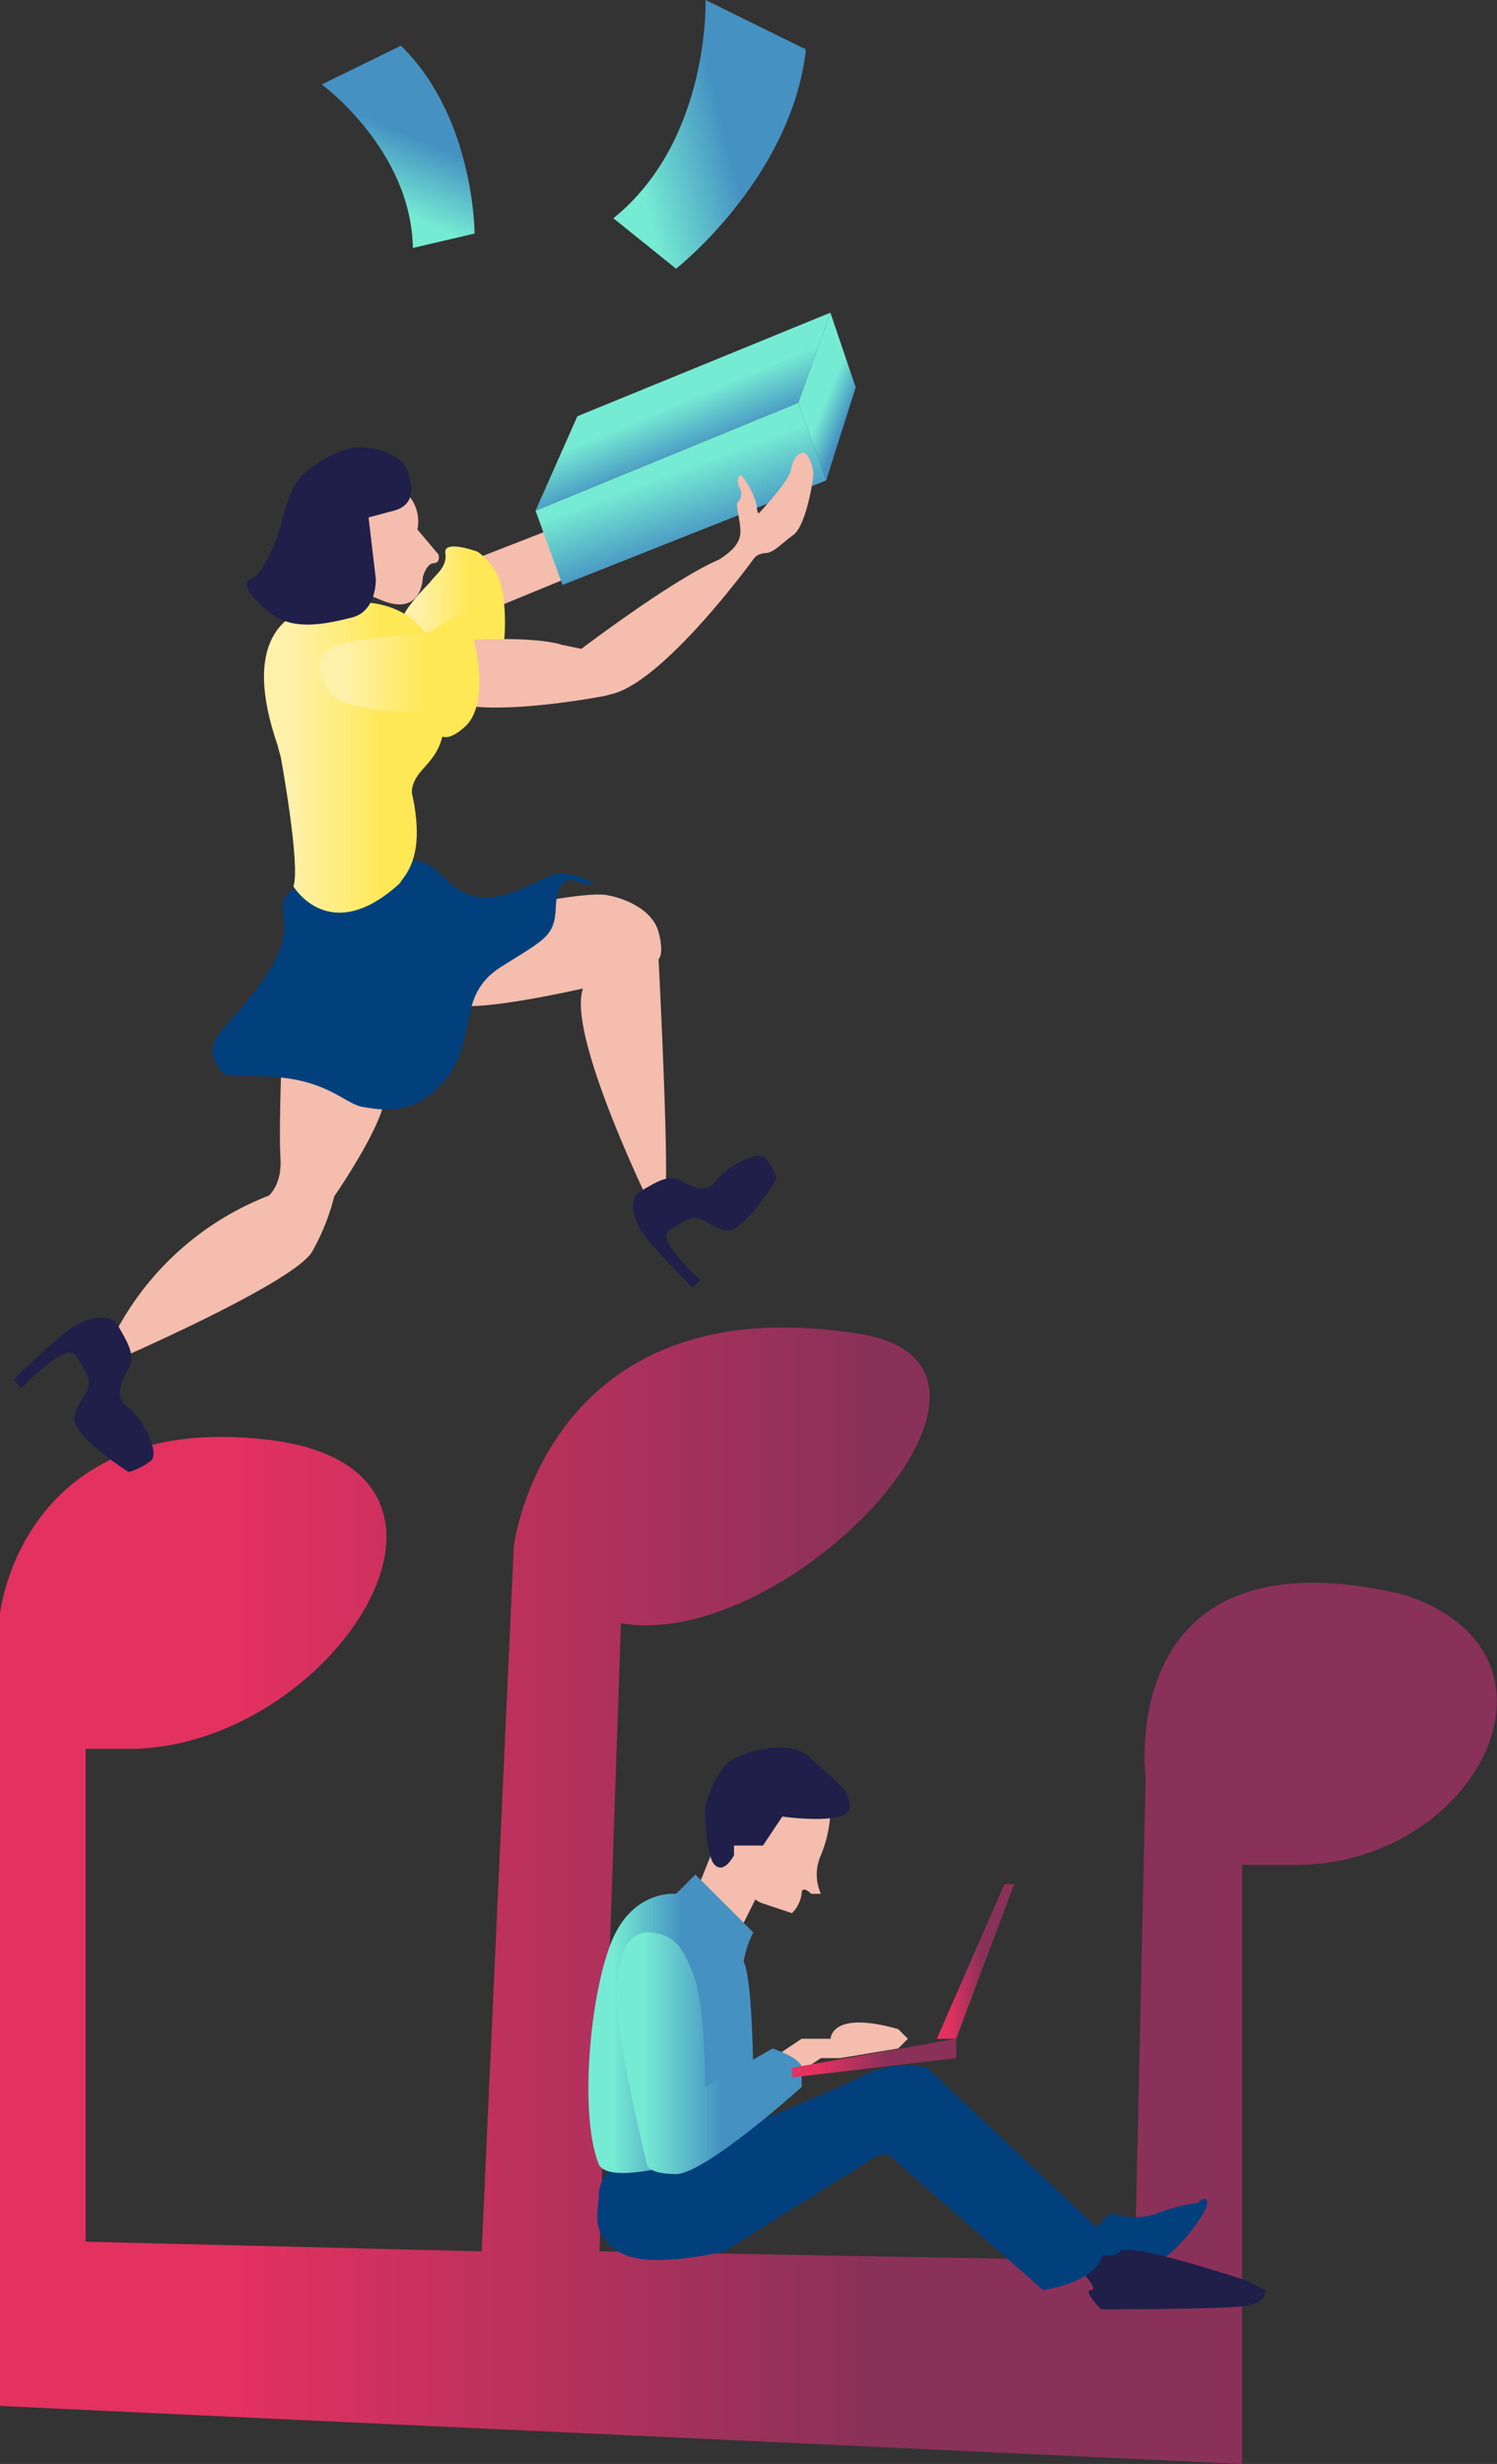 <?xml version="1.0" encoding="UTF-8"?> <svg xmlns="http://www.w3.org/2000/svg" xmlns:xlink="http://www.w3.org/1999/xlink" viewBox="0 0 155 255"><rect x="0" y="0" width="155" height="255" fill="#333333" stroke="none"/> <defs> <style>.cls-1{fill:url(#Безымянный_градиент_31);}.cls-2{fill:#01407d;}.cls-3{fill:#1f1f4a;}.cls-4{fill:#f4bdad;}.cls-5{fill:url(#Безымянный_градиент_4);}.cls-6{fill:url(#Безымянный_градиент_4-2);}.cls-7{fill:url(#Безымянный_градиент_31-2);}.cls-8{fill:url(#Безымянный_градиент_31-3);}.cls-9{fill:url(#Безымянный_градиент_6);}.cls-10{fill:url(#Безымянный_градиент_4-3);}.cls-11{fill:url(#linear-gradient);}.cls-12{fill:url(#linear-gradient-2);}.cls-13{fill:url(#linear-gradient-3);}.cls-14{fill:url(#Безымянный_градиент_2);}.cls-15{fill:url(#Безымянный_градиент_4-4);}.cls-16{fill:url(#Безымянный_градиент_4-5);}</style> <linearGradient id="Безымянный_градиент_31" y1="196.19" x2="155" y2="196.19" gradientUnits="userSpaceOnUse"> <stop offset="0.16" stop-color="#e33160"></stop> <stop offset="0.58" stop-color="#8a3159"></stop> </linearGradient> <linearGradient id="Безымянный_градиент_4" x1="60.92" y1="209.44" x2="78" y2="209.44" gradientUnits="userSpaceOnUse"> <stop offset="0.15" stop-color="#76ebd3"></stop> <stop offset="0.57" stop-color="#4591c2"></stop> </linearGradient> <linearGradient id="Безымянный_градиент_4-2" x1="63.84" y1="212.5" x2="83" y2="212.5" xlink:href="#Безымянный_градиент_4"></linearGradient> <linearGradient id="Безымянный_градиент_31-2" x1="82" y1="213" x2="99" y2="213" xlink:href="#Безымянный_градиент_31"></linearGradient> <linearGradient id="Безымянный_градиент_31-3" x1="97" y1="203" x2="105" y2="203" xlink:href="#Безымянный_градиент_31"></linearGradient> <linearGradient id="Безымянный_градиент_6" x1="70.93" y1="47.71" x2="73.67" y2="77.47" gradientTransform="translate(-12.64 17.07) rotate(-14.9)" gradientUnits="userSpaceOnUse"> <stop offset="0.14" stop-color="#76ebd3"></stop> <stop offset="0.4" stop-color="#4591c2"></stop> </linearGradient> <linearGradient id="Безымянный_градиент_4-3" x1="88.08" y1="47.82" x2="93.19" y2="51.75" gradientTransform="translate(-12.64 17.07) rotate(-14.9)" xlink:href="#Безымянный_градиент_4"></linearGradient> <linearGradient id="linear-gradient" x1="41.47" y1="62.05" x2="52.29" y2="62.05" gradientUnits="userSpaceOnUse"> <stop offset="0.16" stop-color="#fff1aa"></stop> <stop offset="0.67" stop-color="#ffe855"></stop> </linearGradient> <linearGradient id="linear-gradient-2" x1="27.34" y1="78.4" x2="45.96" y2="78.4" xlink:href="#linear-gradient"></linearGradient> <linearGradient id="linear-gradient-3" x1="33.06" y1="69.97" x2="49.63" y2="69.97" xlink:href="#linear-gradient"></linearGradient> <linearGradient id="Безымянный_градиент_2" x1="73.09" y1="39.6" x2="77.78" y2="74.06" gradientTransform="translate(-12.64 17.07) rotate(-14.9)" gradientUnits="userSpaceOnUse"> <stop offset="0.16" stop-color="#76ebd3"></stop> <stop offset="0.32" stop-color="#4591c2"></stop> </linearGradient> <linearGradient id="Безымянный_градиент_4-4" x1="72.17" y1="18.58" x2="95.87" y2="18.58" gradientTransform="translate(-12.64 17.07) rotate(-14.9)" xlink:href="#Безымянный_градиент_4"></linearGradient> <linearGradient id="Безымянный_градиент_4-5" x1="41.08" y1="19.61" x2="59.83" y2="19.61" gradientTransform="translate(4.06 53.89) rotate(-67.05)" xlink:href="#Безымянный_градиент_4"></linearGradient> </defs> <g id="Layer_2" data-name="Layer 2"> <g id="Слой_37_копия_" data-name="Слой 37 (копия)"> <path class="cls-1" d="M0,249V167s2.22-21,27.72-18,6.65,32-14.41,32H8.87v51l41,1,3.33-73s3.33-27,35.48-22c21.07,3-6.65,33-24.39,30l-2.22,65,55.44,1,1.11-50s-3.33-26,26.61-19c18.85,6,7.76,28-11.09,28h-5.54v62Z"></path> <path class="cls-2" d="M113,231l2-2a6.93,6.93,0,0,0,5,0,15.77,15.77,0,0,1,4-1s1-1,1,0-3,5-5,6a13.38,13.38,0,0,1-5,1l-3-1,1-3"></path> <path class="cls-3" d="M113,233s2,1,3,0,13,3,13,3l2,1s.38,1.35-2.31,1.68S114,239,114,239s-2-2-1-2-2-3-2-3Z"></path> <path class="cls-2" d="M64,224a3.7,3.7,0,0,0-2,3c0,2-1,4,2,6s11,0,11,0l16-10h1l16,14s8-1,6-6l-1-1L96,214a9.79,9.79,0,0,0-7,1c-4,2-19,8-19,8Z"></path> <polygon class="cls-4" points="74 191 72 196 76 201 79 195 77 189 74 191"></polygon> <path class="cls-5" d="M78,216s0-11-1-13a10.07,10.07,0,0,1,1-3l-6-6-2,2s-4.61-.52-6.8,5.24S60,219,62,224c1,2,8,0,8,0Z"></path> <path class="cls-4" d="M80,213l3-2h3s0-3,7-1l1,1-1,1-6,1H85l-3,2Z"></path> <path class="cls-6" d="M64,205s0-5,3-5,4,2,5,5,1,11,1,11l7-4s3,1,3,2v2s-10,9-13,9-3-1-3-1S63,208,64,205Z"></path> <path class="cls-4" d="M76,190s0,6,3,7l3,1a3.49,3.49,0,0,0,1-2c0-1,1,0,1,0h1a4.83,4.83,0,0,1,0-4,13.38,13.38,0,0,0,1-5l-6-1Z"></path> <path class="cls-3" d="M76,192s-1,2-2,1-1-6-1-6,1-4,3-5,6-2,8,0,4,3,4,5-7,1-7,1l-2,3H76Z"></path> <polyline class="cls-7" points="99 211 99 213 82 215 82 214 99 211"></polyline> <polygon class="cls-8" points="104 195 105 195 99 211 97 211 104 195"></polygon> <path class="cls-4" d="M54.31,93.64s6.56-1.37,8.55-1,4.72,1.55,5.33,3.83,0,2.81,0,2.81,1.12,21.82.67,24.37-1.25,1.65-1.25,1.65-9-18.23-7.24-23c0,0-10.07,2.3-12.85,1.73a5.92,5.92,0,0,1-3.72-2Z"></path> <path class="cls-4" d="M29.15,109.71s-.28,7.38-.11,10.15-1.21,3.88-1.21,3.88a30.26,30.26,0,0,0-15,12.62c-5.7,9.57-1.55,4.72-1.55,4.72s19.33-8.33,21.08-11.61a23.25,23.25,0,0,0,2.25-5.66s6.23-9,5.1-11.1-2.84-5-2.84-5Z"></path> <polygon class="cls-4" points="50.85 63.07 59.81 59.38 57.93 54.44 48.76 58.01 50.85 63.07"></polygon> <path class="cls-2" d="M31.57,92a1.67,1.67,0,0,0-2.14,1.13c-.68,1.68,1.37,3-2,8s-6.23,6.16-5.23,8.52,1.12,1.39,6.49,1.83,7.11,2.8,8.88,3.08,5.55,1.14,8.74-3.08.92-8.49,5.58-11.42,5.53-3.16,5.66-6.19,1.45-3,2.51-2.54,1.32,0,1.32,0-2.39-1.24-4-.82-5.83,3.43-9,2-2.87-3.74-7.12-3.54a7.24,7.24,0,0,0-5.93,3.08Z"></path> <polygon class="cls-9" points="55.45 52.85 58.24 60.54 85.54 49.72 82.65 41.68 55.45 52.85"></polygon> <polygon class="cls-10" points="82.65 41.68 85.98 32.36 88.6 40.09 85.54 49.72 82.65 41.68"></polygon> <path class="cls-11" d="M41.61,65s-1.1-.64,2.88-4.7c.69-.93,1.82-1.61,1.62-3.06s3.34-.14,3.34-.14a6.14,6.14,0,0,1,2.56,4,19.78,19.78,0,0,1,.09,6l-8.29.52Z"></path> <path class="cls-4" d="M43.53,66.52s10.79-1,14.67.22l2,.41s9.51-7.22,14.22-9.22c1-.63,2.22-1.53,2.24-2.85s-.57-2.85-.26-3.11a1.26,1.26,0,0,0,.15-1.54c-.36-.66,0-1.5.25-1.19a7.86,7.86,0,0,1,1.53,3c.06.92.24.88.24.88s3.07-3.26,3.31-4.45.68-1.68,1.21-1.82S84.2,48.2,84.21,49s-.8,5.46-2.06,6.36-2,1.83-2.87,1.88-1.18.51-1.18.51-8.91,12.3-14.46,14l-1,.27s-10.34,2-15.15.85S43.53,66.52,43.53,66.52Z"></path> <path class="cls-4" d="M41.31,50.43a4.13,4.13,0,0,1,1.91,4.37l2.19,2.6s.23.87-.51.89-1.12,1.42-1.12,1.42,0,4.13-4.23,2.43-5.27-2.9-5.27-2.9l2.08-10.49Z"></path> <path class="cls-12" d="M34.42,62.57S23.6,62.08,28.7,77l.38,1.4s2.06,11.26,1.3,13.33c0,0,3.74,6.32,11-.3.51-.88,2.68-2.58,1.35-9,0,0-.4-.83.54-2.2s3.69-3,2.34-8.12-.51-4.74-.51-4.74S43.18,61,34.42,62.57Z"></path> <path class="cls-13" d="M43.59,73.81s-7.91-.14-9.34-2-1.68-3.49-.12-4.65,9.16-1.5,9.16-1.5a6,6,0,0,0,2.54-1.05c1.08-.85,1.91-1.26,2.45-.65s2.85,8.61-.18,11.29-3.18-.66-3.18-.66A3,3,0,0,0,43.59,73.81Z"></path> <path class="cls-3" d="M29.07,54.44s.73-3.57,2-5,4.39-3.23,6.28-3.17,4.18,1,4.69,2.13,1.37,3.75-1.25,4.45l-2.63.7.75,6.36s.14,3.34-2.48,4-6,1.41-8.36-.4S25,60.21,26,59.93,28.48,56.47,29.07,54.44Z"></path> <path class="cls-3" d="M72.54,132.48l-.84.76s-4.66-4.63-5.41-6-1.23-3.25.1-4,2.65-1.68,3.86-1.14,2.76,1.66,3.9.11,4.35-3.19,5.12-2.35A6.25,6.25,0,0,1,80.41,122s-3.33,5.52-5.14,5.34-2.7-2-4.34-1-2.51,1.07-1.51,2.72A19.39,19.39,0,0,0,72.54,132.48Z"></path> <path class="cls-3" d="M2.21,143.68l-.8-.91s5.06-4.91,6.54-5.68,3.52-1.25,4.32.19,1.75,2.88,1.15,4.16-1.84,2.93-.2,4.18,3.33,4.74,2.42,5.54a6.53,6.53,0,0,1-2.32,1.18s-5.85-3.69-5.62-5.63,2.25-2.84,1.21-4.63-1.1-2.7-2.88-1.67A20.54,20.54,0,0,0,2.21,143.68Z"></path> <polygon class="cls-14" points="55.45 52.85 59.78 43.08 85.98 32.36 82.65 41.68 55.45 52.85"></polygon> <path class="cls-15" d="M63.51,22.59,70,27.81S81.6,18.72,83.38,5.69c.16-.8-.19-.7-.19-.7L73.05,0S73.54,14.49,63.51,22.59Z"></path> <path class="cls-16" d="M42.75,25.66l6.39-1.49s0-11.68-7.31-19.12c-.41-.49-.52-.22-.52-.22l-8,3.91S42.56,15.47,42.75,25.66Z"></path> </g> </g> </svg> 